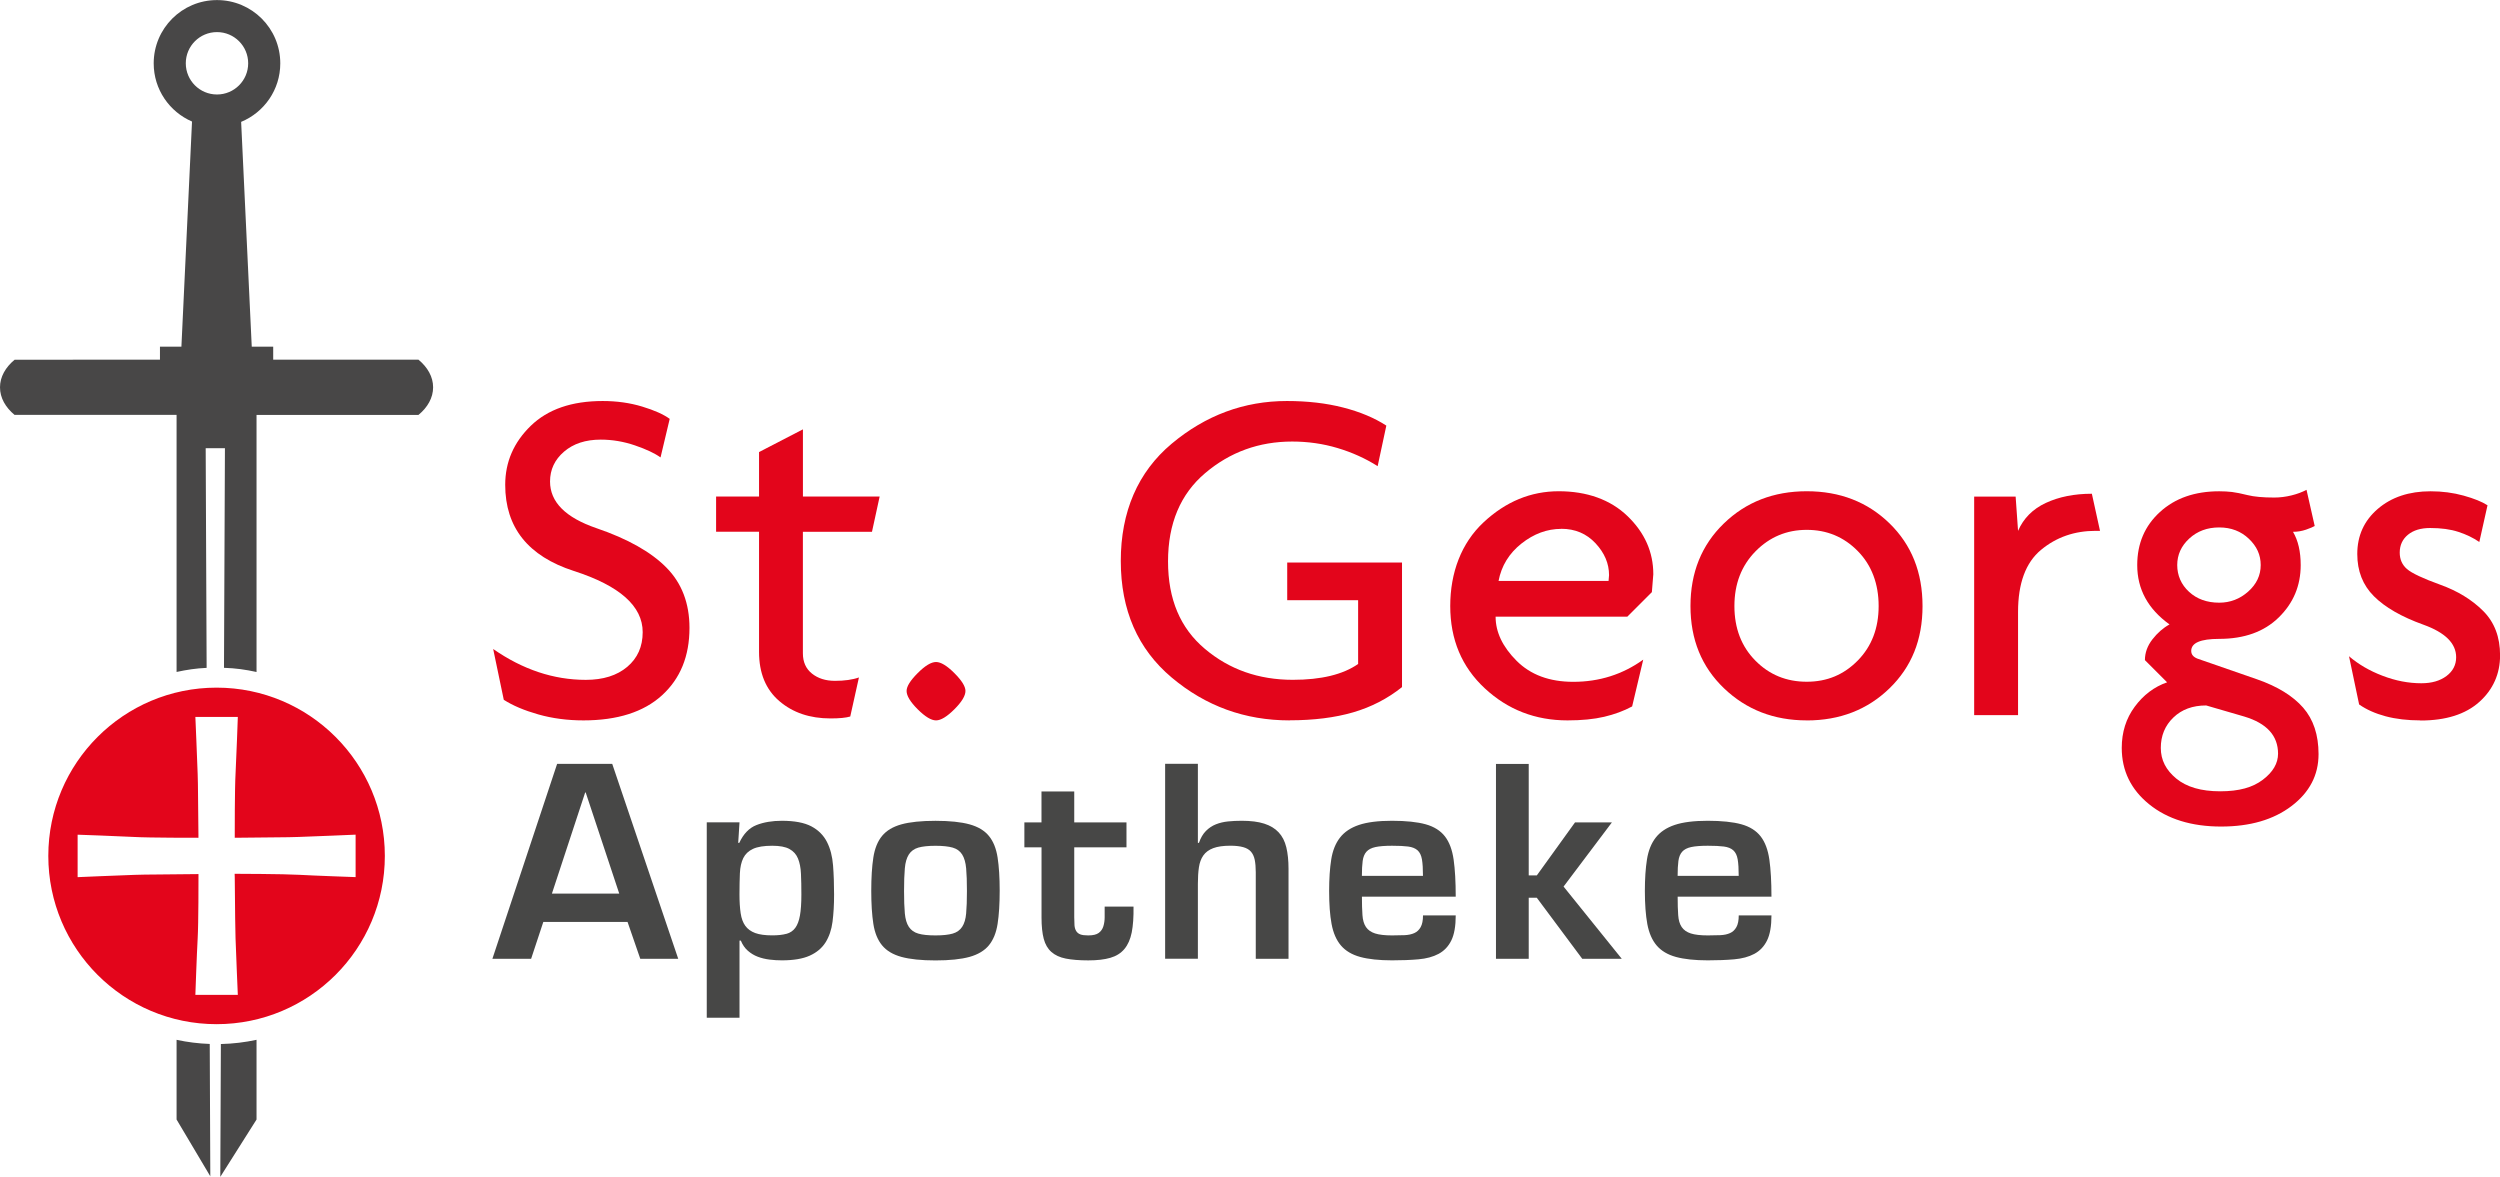 <?xml version="1.0" encoding="UTF-8"?><svg id="Logo" xmlns="http://www.w3.org/2000/svg" viewBox="0 0 610.64 287.45"><defs><style>.cls-1{fill:#e3051b;}.cls-2{fill:#474746;}.cls-3{fill:#484747;}</style></defs><g id="St._Georgs"><path class="cls-1" d="m228.63,175.96c-1.18,0-2.67-.91-4.48-2.71-1.81-1.81-2.71-3.3-2.71-4.48,0-1.1.9-2.55,2.71-4.36,1.8-1.81,3.3-2.71,4.48-2.71s2.67.9,4.48,2.71c1.81,1.81,2.71,3.26,2.71,4.36,0,1.18-.9,2.67-2.71,4.48-1.81,1.8-3.3,2.71-4.48,2.71Z"/><path class="cls-1" d="m142.5,175.96c-3.93,0-7.6-.49-11.02-1.46-3.42-.97-6.23-2.16-8.43-3.57l-2.59-12.41c7.23,5.03,14.77,7.54,22.62,7.54,4.24,0,7.62-1.06,10.13-3.18,2.51-2.12,3.77-4.94,3.77-8.47,0-6.35-5.6-11.33-16.79-14.94-11.2-3.61-16.79-10.63-16.79-21.05,0-5.57,2.08-10.37,6.24-14.41,4.16-4.04,10.02-6.06,17.56-6.06,3.46,0,6.67.45,9.66,1.36,2.98.9,5.22,1.91,6.72,3l-2.24,9.42c-1.42-1.02-3.5-2-6.25-2.94-2.75-.94-5.54-1.41-8.36-1.41-3.69,0-6.68.98-8.96,2.94-2.28,1.96-3.42,4.39-3.42,7.29,0,5.02,3.79,8.82,11.37,11.41,7.58,2.59,13.26,5.78,17.03,9.59,3.77,3.8,5.66,8.73,5.66,14.76,0,6.9-2.24,12.39-6.72,16.47-4.48,4.08-10.88,6.12-19.21,6.12Z"/><path class="cls-1" d="m212.97,129.89h-16.86v29.69c0,2.12.74,3.77,2.22,4.95,1.48,1.18,3.35,1.77,5.62,1.77s4.29-.27,5.85-.83l-2.12,9.54c-1.02.31-2.63.47-4.83.47-5.04,0-9.2-1.41-12.5-4.24-3.3-2.83-4.95-6.83-4.95-12.02v-29.34h-10.49v-8.6h10.49v-10.86l10.72-5.55v16.41h18.74l-1.87,8.6Z"/><path class="cls-1" d="m315,175.96c-10.92,0-20.52-3.49-28.81-10.47-8.29-6.98-12.43-16.47-12.43-28.47s4.15-21.71,12.44-28.65c8.3-6.94,17.68-10.42,28.13-10.42,5.03,0,9.61.53,13.74,1.59,4.13,1.06,7.64,2.53,10.55,4.42l-2.12,9.9c-2.99-1.89-6.25-3.36-9.79-4.42-3.54-1.06-7.24-1.59-11.09-1.59-8.1,0-15.18,2.57-21.24,7.7-6.06,5.13-9.08,12.33-9.08,21.58s2.99,16.29,8.98,21.34c5.98,5.06,13.15,7.58,21.5,7.58,6.93,0,12.25-1.29,15.95-3.87v-15.58h-17.32v-9.19h28.04v30.42c-3.53,2.82-7.52,4.88-11.96,6.17-4.44,1.29-9.6,1.94-15.5,1.94Z"/><path class="cls-1" d="m403.49,144.62l-6.01,6.01h-32.17c0,3.77,1.71,7.36,5.13,10.78,3.42,3.42,8.03,5.13,13.85,5.13,6.36,0,12.06-1.81,17.08-5.42l-2.71,11.43c-2.04,1.1-4.32,1.94-6.83,2.53-2.52.59-5.5.88-8.96.88-7.85,0-14.59-2.61-20.21-7.84-5.62-5.22-8.43-11.92-8.43-20.09s2.71-15.38,8.13-20.44c5.42-5.07,11.55-7.6,18.38-7.6s12.59,2.02,16.79,6.07c4.2,4.05,6.3,8.78,6.3,14.2l-.35,4.36Zm-22.15-15.44c-3.46,0-6.7,1.2-9.72,3.59-3.02,2.4-4.89,5.44-5.59,9.13h26.87l.12-1.42c0-2.83-1.1-5.42-3.3-7.78-2.2-2.36-4.99-3.54-8.37-3.54Z"/><path class="cls-1" d="m441.31,175.96c-8.01,0-14.75-2.61-20.21-7.84-5.46-5.22-8.19-11.92-8.19-20.09s2.71-14.89,8.13-20.15c5.42-5.26,12.18-7.89,20.27-7.89s14.83,2.61,20.21,7.84c5.38,5.23,8.07,11.96,8.07,20.21s-2.69,14.87-8.07,20.09c-5.38,5.22-12.12,7.84-20.21,7.84Zm0-46.54c-4.91,0-9.08,1.75-12.51,5.24-3.44,3.5-5.16,7.95-5.16,13.37s1.7,9.86,5.1,13.31c3.4,3.46,7.59,5.18,12.57,5.18s9.06-1.73,12.46-5.18c3.4-3.46,5.1-7.9,5.1-13.31s-1.7-9.98-5.1-13.43c-3.4-3.46-7.55-5.18-12.46-5.18Z"/><path class="cls-1" d="m511.9,129.66c-5.19,0-9.64,1.55-13.38,4.66-3.73,3.1-5.6,8.15-5.6,15.14v25.22h-10.72v-53.38h10.13l.59,8.37c1.33-3.06,3.59-5.34,6.79-6.83,3.2-1.49,6.95-2.24,11.24-2.24l1.99,9.07h-1.06Z"/><path class="cls-1" d="m542.53,201.89c-7.23,0-13.08-1.81-17.56-5.42-4.48-3.62-6.72-8.21-6.72-13.79,0-3.85,1.06-7.21,3.18-10.07,2.12-2.87,4.75-4.85,7.9-5.95l-5.42-5.42c0-1.8.61-3.5,1.83-5.07,1.22-1.57,2.61-2.79,4.18-3.65-5.26-3.77-7.89-8.6-7.89-14.49,0-5.26,1.84-9.58,5.54-12.96,3.69-3.38,8.52-5.07,14.49-5.07,1.1,0,2.14.06,3.12.17.98.12,2.26.38,3.83.77,1.57.39,3.73.59,6.48.59,1.42,0,2.83-.18,4.24-.53,1.41-.35,2.63-.81,3.65-1.36l2,8.84c-.4.24-1.1.53-2.12.89-1.02.35-2.08.53-3.18.53,1.25,2.12,1.88,4.83,1.88,8.13,0,5.03-1.79,9.29-5.36,12.78-3.57,3.5-8.42,5.24-14.55,5.24-4.56,0-6.83.98-6.83,2.94,0,.87.51,1.49,1.53,1.89l14.61,5.07c4.95,1.73,8.68,4.03,11.19,6.89,2.51,2.87,3.77,6.66,3.77,11.37,0,5.1-2.2,9.33-6.6,12.67-4.4,3.34-10.13,5.01-17.2,5.01Zm5.65-26.87l-9.31-2.71c-3.3,0-5.97.98-8.01,2.95-2.04,1.96-3.07,4.44-3.07,7.42s1.26,5.4,3.77,7.48c2.52,2.08,6.09,3.12,10.73,3.12s7.95-.94,10.43-2.83c2.48-1.88,3.71-4.01,3.71-6.36,0-4.4-2.75-7.42-8.25-9.07Zm-6.13-46.19c-2.91,0-5.34.9-7.31,2.71-1.96,1.81-2.94,3.97-2.94,6.48s.96,4.77,2.89,6.54c1.92,1.77,4.38,2.65,7.37,2.65,2.67,0,5.03-.9,7.07-2.71,2.04-1.81,3.06-3.97,3.06-6.48s-.96-4.58-2.89-6.42c-1.93-1.84-4.34-2.77-7.25-2.77Z"/><path class="cls-1" d="m591.2,175.96c-3.14,0-5.97-.33-8.49-1-2.51-.67-4.67-1.63-6.48-2.89l-2.47-11.78c2.28,1.96,5.01,3.56,8.19,4.77,3.18,1.22,6.34,1.83,9.49,1.83,2.51,0,4.56-.59,6.13-1.77,1.57-1.18,2.36-2.71,2.36-4.59,0-3.38-2.67-6.03-8.01-7.95-5.34-1.92-9.37-4.24-12.08-6.95-2.71-2.71-4.06-6.14-4.06-10.31,0-4.48,1.67-8.15,5.01-11.02,3.34-2.87,7.64-4.3,12.9-4.3,2.83,0,5.52.35,8.07,1.06,2.55.71,4.5,1.5,5.83,2.36l-2,8.96c-1.5-1.02-3.2-1.85-5.13-2.47-1.92-.63-4.22-.94-6.89-.94-2.28,0-4.08.55-5.42,1.65-1.33,1.1-2,2.55-2,4.36,0,1.65.59,2.98,1.77,4.01,1.18,1.02,3.89,2.3,8.13,3.83,4.24,1.53,7.74,3.67,10.49,6.42,2.75,2.75,4.12,6.36,4.12,10.84s-1.69,8.35-5.07,11.37c-3.38,3.03-8.17,4.54-14.37,4.54Z"/></g><g id="Apotheke"><path class="cls-2" d="m132.71,225.18l-2.98,9.01h-9.46l15.81-47.61h13.46l16.12,47.61h-9.27l-3.11-9.01h-20.57Zm10.35-31.61h-.13l-8.12,24.69h16.44l-8.19-24.69Z"/><path class="cls-2" d="m180.32,205.88h.25c1.02-2.2,2.41-3.65,4.19-4.35,1.78-.7,3.85-1.05,6.22-1.05,3.09,0,5.49.46,7.2,1.36,1.71.91,2.98,2.18,3.81,3.81.83,1.63,1.32,3.54,1.49,5.75.17,2.2.25,4.57.25,7.11s-.13,4.67-.38,6.63-.83,3.65-1.71,5.05c-.89,1.4-2.18,2.48-3.87,3.24-1.69.76-3.96,1.14-6.79,1.14-1.02,0-2.03-.06-3.05-.19-1.02-.13-1.97-.36-2.86-.7-.89-.34-1.69-.83-2.41-1.46-.72-.63-1.29-1.46-1.71-2.48h-.32v18.85h-8v-47.73h8l-.32,5.01Zm11.77,22.22c.91-.25,1.63-.74,2.16-1.46.53-.72.91-1.72,1.14-3.01.23-1.29.35-2.99.35-5.11,0-1.9-.03-3.6-.1-5.08-.06-1.48-.31-2.73-.73-3.75-.42-1.02-1.12-1.79-2.09-2.32-.97-.53-2.37-.79-4.19-.79-2.03,0-3.6.25-4.7.76-1.1.51-1.89,1.26-2.38,2.25-.49,1-.76,2.23-.83,3.71-.06,1.48-.1,3.22-.1,5.2,0,1.78.1,3.3.29,4.57.19,1.27.57,2.3,1.14,3.08s1.37,1.36,2.41,1.75c1.04.38,2.42.57,4.16.57,1.4,0,2.55-.13,3.46-.38Z"/><path class="cls-2" d="m236.81,201.35c2.07.57,3.65,1.51,4.73,2.83,1.08,1.31,1.79,3.07,2.13,5.27.34,2.2.51,4.91.51,8.12s-.17,5.91-.51,8.09c-.34,2.18-1.05,3.92-2.13,5.24-1.08,1.31-2.66,2.25-4.73,2.83-2.07.57-4.85.86-8.31.86s-6.24-.29-8.32-.86c-2.07-.57-3.65-1.51-4.73-2.83-1.08-1.31-1.79-3.06-2.13-5.24-.34-2.18-.51-4.88-.51-8.09s.17-5.92.51-8.12c.34-2.2,1.05-3.96,2.13-5.27,1.08-1.31,2.65-2.25,4.73-2.83,2.07-.57,4.85-.86,8.32-.86s6.24.29,8.31.86Zm-12.5,5.68c-1.02.3-1.79.86-2.32,1.68-.53.83-.86,1.96-.98,3.4-.13,1.44-.19,3.28-.19,5.52s.06,4.06.19,5.46c.13,1.4.45,2.5.98,3.3.53.8,1.3,1.36,2.32,1.65,1.02.3,2.41.44,4.19.44s3.17-.15,4.19-.44c1.02-.29,1.79-.85,2.32-1.65.53-.8.86-1.9.98-3.3.13-1.4.19-3.21.19-5.46s-.06-4.08-.19-5.52c-.13-1.44-.46-2.57-.98-3.4-.53-.83-1.3-1.39-2.32-1.68s-2.41-.44-4.19-.44-3.17.15-4.19.44Z"/><path class="cls-2" d="m250.2,200.87h4.19v-7.55h8v7.55h12.76v6.09h-12.76v17.07c0,.76.02,1.42.06,1.97.04.55.18,1.02.41,1.4.23.38.57.66,1.02.83.44.17,1.09.25,1.94.25,1.14,0,1.99-.2,2.54-.6.55-.4.93-.94,1.14-1.62.21-.68.32-1.42.32-2.22v-2.6h7.05c.04,2.54-.11,4.64-.44,6.32-.34,1.67-.93,3.01-1.78,4.03-.85,1.02-1.99,1.74-3.43,2.16-1.44.42-3.24.63-5.4.63s-4.03-.15-5.49-.44-2.63-.83-3.52-1.62c-.89-.78-1.51-1.85-1.87-3.21-.36-1.35-.54-3.09-.54-5.21v-17.14h-4.19v-6.09Z"/><path class="cls-2" d="m292.6,205.88h.25c.42-1.23.99-2.2,1.71-2.92.72-.72,1.53-1.26,2.44-1.62.91-.36,1.89-.59,2.95-.7,1.06-.11,2.18-.16,3.36-.16,2.2,0,4.03.23,5.49.7,1.46.47,2.63,1.17,3.52,2.13.89.95,1.51,2.17,1.87,3.65.36,1.48.54,3.24.54,5.27v21.96h-8v-21.14c0-1.18-.09-2.19-.25-3.02-.17-.83-.48-1.49-.92-2-.44-.51-1.08-.88-1.9-1.11-.83-.23-1.87-.35-3.14-.35-1.74,0-3.13.2-4.19.6-1.06.4-1.86,1-2.41,1.78-.55.78-.91,1.76-1.08,2.92-.17,1.16-.25,2.49-.25,3.97v18.34h-8v-47.61h8v19.3Z"/><path class="cls-2" d="m355.57,223.59c0,2.62-.36,4.67-1.08,6.13-.72,1.46-1.76,2.55-3.11,3.27-1.35.72-2.99,1.16-4.92,1.33-1.93.17-4.07.25-6.44.25-3.17,0-5.77-.28-7.78-.83-2.01-.55-3.58-1.48-4.7-2.79-1.12-1.31-1.88-3.06-2.29-5.24s-.6-4.88-.6-8.09c0-2.96.17-5.52.51-7.68.34-2.16,1.05-3.94,2.13-5.33,1.08-1.4,2.62-2.43,4.63-3.11,2.01-.68,4.71-1.02,8.09-1.02s6.17.29,8.22.86c2.05.57,3.62,1.56,4.7,2.95s1.79,3.29,2.13,5.68c.34,2.39.51,5.41.51,9.04h-22.91c0,1.78.04,3.28.13,4.51.08,1.23.37,2.2.86,2.92.49.72,1.23,1.24,2.22,1.56.99.32,2.38.48,4.16.48,1.1,0,2.12-.02,3.05-.06.93-.04,1.72-.21,2.38-.51.66-.29,1.17-.78,1.55-1.46.38-.68.57-1.63.57-2.86h8Zm-8-9.65c0-1.69-.08-3.04-.25-4.03-.17-.99-.53-1.73-1.08-2.22-.55-.49-1.31-.79-2.29-.92-.97-.13-2.29-.19-3.94-.19-1.74,0-3.09.11-4.06.32-.97.21-1.7.59-2.19,1.14-.49.55-.79,1.3-.92,2.25-.13.95-.19,2.17-.19,3.65h14.92Z"/><path class="cls-2" d="m373.41,213.82h1.97l9.33-12.95h9.01l-11.81,15.68,14.22,17.65h-9.65l-11.11-14.92h-1.97v14.92h-8v-47.61h8v27.23Z"/><path class="cls-2" d="m432.69,223.59c0,2.62-.36,4.67-1.08,6.13-.72,1.46-1.76,2.55-3.11,3.27-1.35.72-2.99,1.16-4.92,1.33-1.93.17-4.07.25-6.44.25-3.17,0-5.77-.28-7.78-.83-2.01-.55-3.58-1.48-4.7-2.79-1.12-1.31-1.88-3.06-2.29-5.24-.4-2.18-.6-4.88-.6-8.09,0-2.96.17-5.52.51-7.68.34-2.16,1.05-3.94,2.13-5.33s2.62-2.43,4.63-3.11c2.01-.68,4.71-1.02,8.09-1.02s6.17.29,8.22.86c2.05.57,3.62,1.56,4.7,2.95s1.79,3.29,2.13,5.68c.34,2.39.51,5.41.51,9.04h-22.91c0,1.78.04,3.28.13,4.51.08,1.23.37,2.2.86,2.92.49.72,1.23,1.24,2.22,1.56.99.32,2.38.48,4.16.48,1.1,0,2.12-.02,3.05-.06.93-.04,1.72-.21,2.38-.51.66-.29,1.17-.78,1.55-1.46.38-.68.57-1.63.57-2.86h8Zm-8-9.65c0-1.69-.08-3.04-.25-4.03-.17-.99-.53-1.73-1.08-2.22-.55-.49-1.31-.79-2.29-.92-.97-.13-2.29-.19-3.94-.19-1.74,0-3.09.11-4.06.32-.97.21-1.7.59-2.19,1.14-.49.55-.79,1.3-.92,2.25-.13.95-.19,2.17-.19,3.65h14.92Z"/></g><g id="Schwert"><path class="cls-1" d="m52.9,250.16c22.7,0,41.1-18.4,41.1-41.1s-18.4-41.1-41.1-41.1-41.1,18.4-41.1,41.1,18.4,41.1,41.1,41.1Zm-20.22-45.73c3.76.22,15.79.2,15.79.2v-.75c-.14-11.12-.07-11.03-.19-14.85-.11-3.48-.56-13.92-.56-13.92h10.37s-.36,10.3-.55,13.73c-.22,3.76-.2,15.04-.2,15.04v.75c11.12-.15,11.78-.07,15.6-.2,3.48-.11,13.92-.56,13.92-.56v10.37s-10.3-.36-13.73-.56c-3.76-.22-15.82-.25-15.82-.25l.03.81c.14,11.13.07,11.03.19,14.85.11,3.48.56,13.92.56,13.92h-10.37s.36-10.3.56-13.73c.22-3.76.2-15.03.2-15.03v-.75c-11.12.15-11.78.07-15.6.19-3.48.11-13.92.56-13.92.56v-10.37s10.3.36,13.73.55Z"/><g id="Schwert-2"><path class="cls-3" d="m3.58,101.34h39.55v62.79c2.5-.54,4.71-.88,7.34-1l-.23-53.65h4.7l-.23,53.64c2.84.09,5.26.43,7.95,1.02v-62.79h39.55c2.24-1.85,3.58-4.19,3.58-6.75s-1.35-4.9-3.58-6.75h-35.48v-3.18h-5.24l-2.59-54.9c5.61-2.32,9.56-7.84,9.56-14.29,0-8.54-6.92-15.46-15.46-15.46s-15.46,6.92-15.46,15.46c0,6.37,3.86,11.84,9.36,14.21l-2.59,54.99h-5.24v3.18H3.58c-2.24,1.85-3.58,4.19-3.58,6.75s1.34,4.9,3.58,6.75ZM45.38,15.46c0-4.21,3.41-7.62,7.62-7.62s7.62,3.41,7.62,7.62-3.41,7.62-7.62,7.62-7.62-3.41-7.62-7.62Z"/><path class="cls-3" d="m53.81,287.45l8.85-14v-19.47c-2.82.61-5.73.96-8.71,1.03l-.14,32.44Z"/><path class="cls-3" d="m43.13,273.45l8.24,13.87-.14-32.33c-2.77-.1-5.48-.44-8.1-1.01v19.47Z"/></g></g></svg>